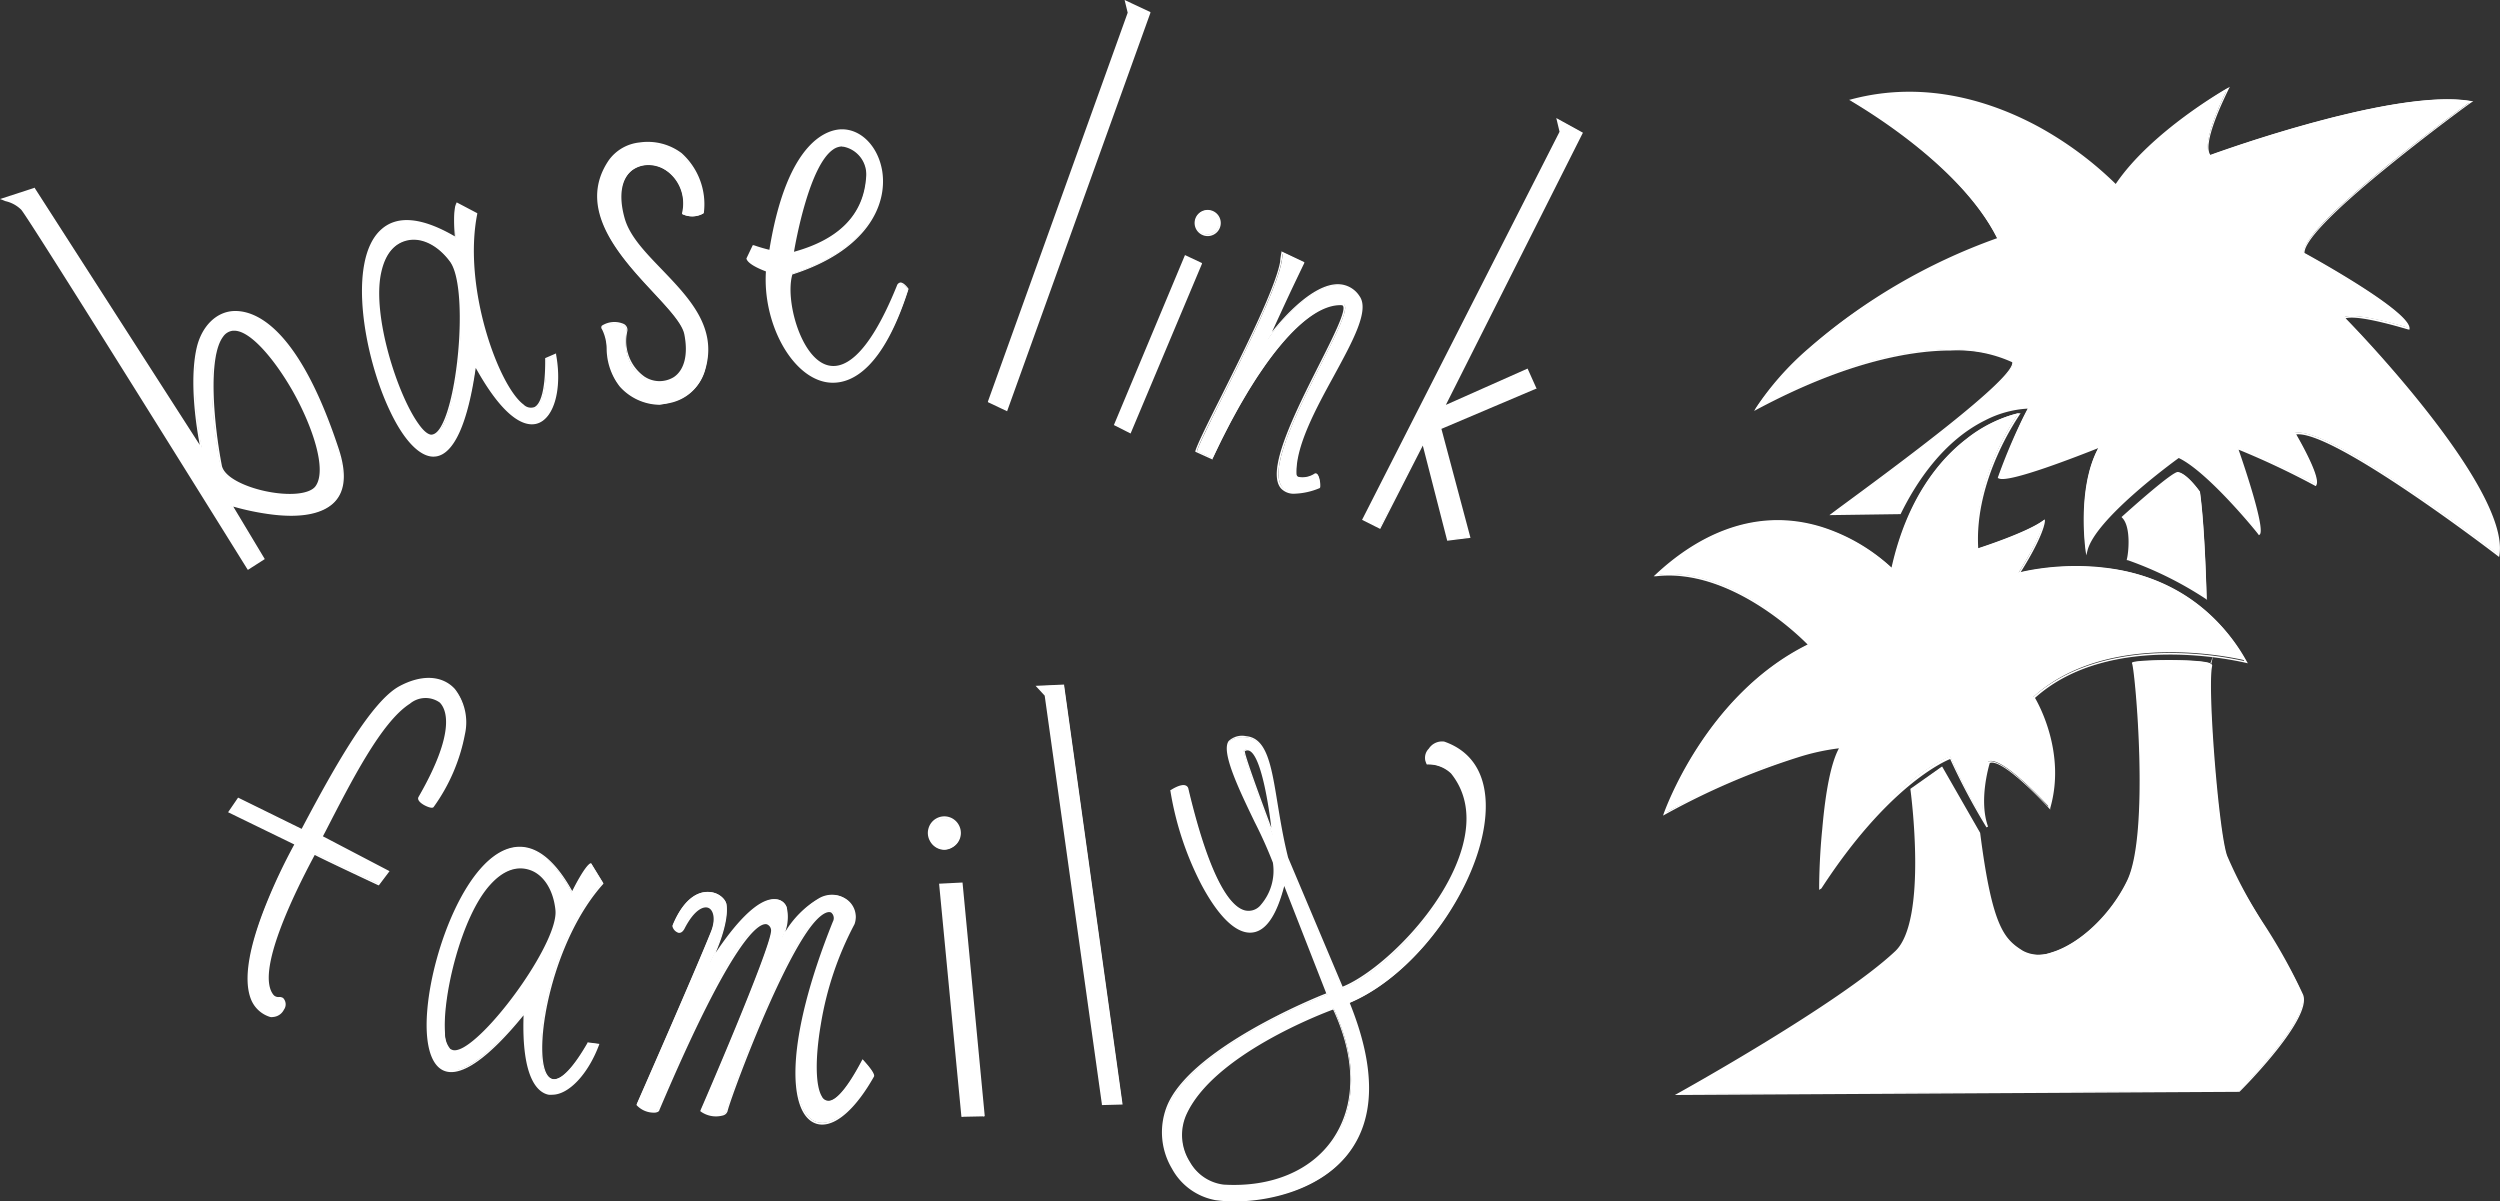 <svg xmlns="http://www.w3.org/2000/svg" viewBox="0 0 275.32 132.31">
  <rect x="0" y="0" width="275.32" height="132.31" fill="#333333" stroke="none"/>
  <g fill="#fff">
    <path d="M182.4 63.32c8.77-1 16.84 7.65 16.84 7.65-11.49 5.59-15.91 18.6-15.91 18.6 13.24-7.08 19.36-7.28 19.36-7.28-2.1 3.56-2.25 15.36-2.25 15.36 7.85-12.07 14.33-14.32 14.33-14.32a67.37 67.37 0 004 7.6c-1.1-3 .2-7.07.2-7.07 1.5-.71 6.69 5 6.69 5 1.86-6.45-1.72-12.12-1.72-12.12 8.54-7.77 23.37-4 23.37-4-8.08-14.36-25-9.68-25-9.68 2.77-4.39 2.8-5.81 2.8-5.81-1.81 1.39-7.33 3.15-7.33 3.15-.58-7.89 4.54-14.9 4.54-14.9s-10.61 1.86-13.95 17.1c-.01.09-11.96-12.31-25.97.72z"/>
    <path d="M200.34 98v-.34s0-3 .34-6.35c.38-4.37 1-7.36 1.84-8.9a24.69 24.69 0 00-4.53 1 79.71 79.71 0 00-14.62 6.29l-.22.12.08-.24c.05-.13 4.54-13 15.84-18.6-.92-.94-8.54-8.43-16.66-7.52h-.29l.22-.2c4-3.74 10.45-7.67 18.32-5.22a20.42 20.42 0 017.65 4.47c1.74-7.79 5.42-12 8.21-14.15a14.62 14.62 0 015.77-2.85h.24l-.14.2c0 .07-5 7-4.53 14.7.81-.26 5.55-1.83 7.18-3.09l.16-.13v.21c0 .06-.06 1.46-2.69 5.65a28.14 28.14 0 019.29-.48 20 20 0 0115.63 10.27l.12.21-.23-.06c-.14 0-14.8-3.7-23.21 3.87.4.68 3.42 6.09 1.68 12.13v.17l-.12-.13c-1.42-1.57-5.32-5.49-6.54-5-.13.44-1.21 4.18-.19 7l-.17.09a71.12 71.12 0 01-4-7.53c-.8.32-6.94 3.1-14.18 14.25zm2.53-15.81l-.09.16c-1.87 3.15-2.19 13-2.23 15 7.69-11.71 14.12-14 14.18-14.08h.09v.09a61.55 61.55 0 003.63 6.92 14.24 14.24 0 01.42-6.38c1.45-.69 5.88 4 6.69 4.93 1.72-6.28-1.72-11.82-1.75-11.88l-.05-.07.06-.05c4.44-4 10.58-4.9 15-4.92h.18a38.42 38.42 0 018.16.89 19.84 19.84 0 00-15.37-10 27.79 27.79 0 00-9.46.54l-.24.07.13-.21c2.13-3.37 2.63-5 2.75-5.54-2 1.36-7 2.95-7.16 3h-.12v-.13c-.52-7.07 3.58-13.52 4.41-14.75a15.3 15.3 0 00-5.44 2.77c-2.79 2.15-6.47 6.37-8.18 14.21v.18l-.13-.14a20.07 20.07 0 00-7.69-4.55c-7.65-2.37-13.93 1.35-17.91 5 8.6-.75 16.54 7.63 16.62 7.72l.09.09-.12.06c-10.46 5.09-15.1 16.5-15.77 18.31A77.65 77.65 0 01198 83.18a21.76 21.76 0 014.74-1z"/>
    <path d="M210.49 86.92s2 14.41-1.7 17.9c-6.2 5.84-24 15.67-24 15.67l61.78-.33s8-8 7-10.6c-2-4.79-6.84-11.08-8.36-15.3-.95-2.64-2.21-18.6-1.66-21 .18-.76-8.77-.57-8.66-.25.3.91 2 18.68-.56 23.94-2.78 5.77-8.8 9.53-11.6 7.8-2.17-1.34-3.47-2.8-4.77-13.07l-4.14-7.18z"/>
    <path d="M184.45 120.59l.34-.19c.17-.09 17.82-9.89 23.93-15.65 3.61-3.41 1.69-17.68 1.67-17.82v-.06l3.49-2.46 4.19 7.31c1.33 10.41 2.66 11.72 4.73 13a3.79 3.79 0 003.08.18c3.13-.92 6.57-4.17 8.38-7.93 2.49-5.17.9-22.83.55-23.87a.13.13 0 010-.14c.44-.34 7.81-.43 8.68.13a.24.24 0 01.13.25c-.54 2.3.72 18.31 1.65 20.9a48.81 48.81 0 004.15 7.68 61.89 61.89 0 014.21 7.61c1.08 2.61-6.66 10.38-7 10.71zM210.59 87a65.83 65.83 0 01.53 7.6c0 5.39-.71 8.87-2.27 10.33-5.66 5.34-21.15 14.11-23.63 15.5l61.34-.33c.53-.53 7.93-8 6.92-10.46a60.84 60.84 0 00-4.19-7.59 49.25 49.25 0 01-4.17-7.72c-1-2.7-2.22-18.6-1.65-21s0-.05-.19-.11c-1.34-.45-7.62-.33-8.27-.09.38 1.55 1.89 18.84-.58 24-1.83 3.8-5.33 7.1-8.5 8a4 4 0 01-3.24-.2c-2.12-1.3-3.48-2.63-4.82-13.12l-4.07-7.07z"/>
    <path d="M233.81 56.92c1.05 1 .71 4.08.54 4.67a39.83 39.83 0 018.65 4.28s-.17-7.65-.74-11.69c0 0-1.37-2-2.36-2.13-.57-.05-6.09 4.87-6.09 4.87z"/>
    <path d="M243.07 66.06l-.16-.11a39.44 39.44 0 00-8.59-4.26h-.1v-.09c.19-.65.49-3.58-.51-4.58l-.07-.08.08-.07c.92-.83 5.58-5 6.14-4.89 1 .17 2.37 2.09 2.42 2.17.56 4 .73 11.63.74 11.71zm-8.6-4.53a40.22 40.22 0 018.39 4.15c0-1.21-.22-7.83-.72-11.47-.15-.2-1.4-1.92-2.28-2.06-.37 0-3.29 2.44-5.9 4.77.97 1.08.68 3.89.51 4.61z"/>
    <path d="M203.86 11.06S215.77 17.7 220 26.31C199.91 33.82 193.39 45 193.39 45c19.55-10.45 28.28-5.18 28.28-5.18.58 1.78-13.31 11.92-19.93 16.79l7.48-.09c5.93-12.13 14.28-11.67 14.28-11.67-.94 1.11-3.39 7.64-3.39 7.64.92.68 11.14-3.43 11.14-3.43-2.57 4.43-1.52 11.49-1.52 11.49.89-3.68 10.15-10.32 10.15-10.32 3.28 1.51 8.86 8.48 8.86 8.48.72-.53-2.41-9.4-2.41-9.4.85 0 8.67 4 8.67 4 .61-.72-2.28-5.63-2.28-5.63 3.93-.84 22.43 13.4 22.43 13.4 1.27-7.45-17-26.14-17-26.14 1.3-.64 7.12 1.18 7.12 1.18 0-1.93-11.56-8.24-11.56-8.24-.34-3.16 18.43-16.73 18.43-16.73-8.55-1.51-28.74 5.95-28.74 5.95-1.17-1.34 1.93-7.37 1.93-7.37S237 14.5 233 20.42c0 0-13-13.66-29.14-9.36z"/>
    <path d="M275.22 61.34l-.13-.1c-.18-.14-18.09-13.89-22.21-13.4.51.88 2.79 4.91 2.19 5.62v.06H255a88 88 0 00-8.47-4c.63 1.79 3 8.83 2.32 9.36l-.08.06-.06-.08c0-.06-5.54-6.89-8.77-8.42-.71.51-9.23 6.75-10.06 10.23l-.12.49-.08-.5c0-.07-1-6.9 1.4-11.31-1.83.72-10.1 4-11 3.31h-.06v-.07A62.25 62.25 0 01223.3 45a11.6 11.6 0 00-4.68 1.29c-4.65 2.3-7.63 6.89-9.31 10.33l-7.84.11 1-.75c6.34-4.66 19.48-14.34 19.13-16.09a14.55 14.55 0 00-6.74-1.29c-4.21 0-11.33 1.13-21.37 6.49l-.31.17.17-.3a31.9 31.9 0 015.8-6.57 64.64 64.64 0 0120.79-12.16c-4.24-8.45-16-15-16.08-15.11l-.22-.12.24-.06c8.39-2.24 15.9.44 20.72 3.07a38.86 38.86 0 018.4 6.25c3.93-5.82 12.2-10.49 12.28-10.54l.29-.16-.15.29c0 .06-3 5.83-2 7.21 1.3-.47 20.5-7.38 28.73-5.93h.23l-.19.14c-.05 0-4.75 3.44-9.34 7.18-7.51 6.11-9.09 8.49-9.06 9.41.92.5 11.57 6.38 11.57 8.3v.13h-.13c-.06 0-5.44-1.69-6.92-1.23C260 36.74 276.47 54 275.25 61.18zm-22.13-13.71c4.43 0 20.24 12 22 13.35.39-3-2.38-8.44-8-15.62-4.36-5.54-8.93-10.22-9-10.27L258 35l.12-.06c1.22-.61 6.11.83 7 1.12-.43-1.61-7.63-5.91-11.49-8V28c-.32-3 16.19-15.16 18.28-16.68-8.55-1.32-28.26 5.91-28.45 6h-.07v-.05c-1.07-1.21 1.15-5.93 1.76-7.18-1.5.88-8.52 5.19-12 10.41l-.07.11-.08-.09a37.94 37.94 0 00-8.49-6.28c-4.74-2.59-12.1-5.22-20.34-3.11 1.62.94 12.1 7.25 16 15.17v.1h-.1c-18 6.72-25.15 16.51-26.38 18.37 9.9-5.23 16.94-6.34 21.13-6.34h.05c4.6 0 6.77 1.29 6.86 1.34.54 1.66-9.63 9.31-19.2 16.35l-.51.38 7.11-.09c1.7-3.47 4.7-8.06 9.38-10.38a11 11 0 015-1.29h.19l-.12.15c-.86 1-3.06 6.78-3.35 7.54.92.32 7-1.88 11-3.48l.26-.11-.14.25c-2.15 3.7-1.74 9.35-1.57 11 .59-1.52 2.36-3.59 5.3-6.15 2.41-2.1 4.73-3.77 4.75-3.79h.05c3.08 1.42 8.08 7.5 8.82 8.41.22-.73-1.08-5.17-2.5-9.21l-.05-.12h.15c.86 0 7.74 3.55 8.62 4 .25-.65-1.27-3.64-2.33-5.45l-.07-.12h.14a1.56 1.56 0 01.43-.03z"/>
    <path d="M168.16 40.71l-9.15 4.09 15.18-30.19-2.65-1.46.32 1.32-21.72 42.69 1.86.95 4.72-9.32 2.74 10.66 2.3-.27-3.19-11.99 10.48-4.44-.89-2.04z"/>
    <path d="M159.38 59.55l-2.69-10.48-4.69 9.18-2-1 21.75-42.74-.36-1.51 2.94 1.62-.05.08-15.05 29.89 9-4 1 2.23h-.1l-10.39 4.41 3.2 12zm-2.62-11l2.77 10.83 2.11-.25-3.19-12 10.47-4.44-.81-1.86L158.8 45l.12-.25 15.14-30.1-2.37-1.31.28 1.14-21.69 42.63L152 58z"/>
    <path d="M21.8 38.36c-1 4.53.44 11.17.44 11.17L3.79 20.79.27 21.94A4.74 4.74 0 012.4 23c.79.81 24.93 39.6 24.93 39.6L29 61.54l-3.56-5.92s15.43 4.92 11.78-6.13C31 30.46 23.08 32.79 21.8 38.36zm13 15.25c-1.46 2-10 .32-10.5-2.31-1-4.87-1.91-14.7 1.34-15 3.83-.3 11.68 13.84 9.19 17.31z"/>
    <path d="M27.3 62.76l-.06-.08C27 62.29 3.1 23.88 2.33 23.09a3.58 3.58 0 00-1.74-.94L.23 22 0 21.92l3.84-1.25v.06L22 49c-.32-1.66-1.2-6.94-.34-10.7.55-2.37 2.17-4 4.15-4.05s6.89 1.21 11.49 15.17c.89 2.69.73 4.67-.49 5.9S33.3 57.07 30 56.67a28.27 28.27 0 01-4.31-.88l3.47 5.78zM.59 21.94h.06a3.92 3.92 0 011.83 1c.77.8 23.31 37 24.88 39.54l1.53-1-3.64-6.06.25.08c.09 0 8.33 2.61 11.21-.3 1.16-1.17 1.31-3.09.45-5.7-4.57-13.83-9.42-15.12-11.3-15s-3.44 1.62-4 3.89h-.1.1c-1 4.46.42 11.07.43 11.13l.13.55L3.75 20.9zM31.94 54.6a13.51 13.51 0 01-2.8-.32c-2.08-.45-4.61-1.49-4.9-3-.89-4.49-1.58-12 .17-14.34a1.72 1.72 0 011.25-.74c1.29-.1 3.83 1.6 6.74 6.75 2.23 3.94 3.88 8.78 2.51 10.69l-.08-.06.08.06c-.48.7-1.63.96-2.97.96zM25.8 36.42h-.13a1.5 1.5 0 00-1.1.66c-1.72 2.27-1 9.73-.14 14.19.26 1.29 2.57 2.34 4.75 2.81 2.64.57 4.93.35 5.57-.54 1.31-1.82-.39-6.71-2.52-10.48-1.9-3.33-4.59-6.64-6.43-6.64z"/>
    <path d="M60.14 39.54c.17 14.81-10.13-3.64-7.68-16l-2.14-1.12c-.45.65-.16 3.8-.16 3.8-21.87-12.94-2.48 46.78 2.22 14 6.23 11.44 10 5.42 8.78-1.14zM47.47 48c-2.31-.25-6.85-12-5.61-17.92 1-4.59 5.09-4.91 7.77-1.28C52 32 50.25 48.27 47.47 48z"/>
    <path d="M47.74 50.29c-1.53 0-3.26-1.79-4.78-5-2.92-6.08-4.72-16.64-1-20 1.77-1.62 4.5-1.37 8.13.74-.06-.7-.21-3.09.19-3.68v-.07l2.28 1.2v.07c-1.62 8.15 2.38 19 5.1 21a1.13 1.13 0 001.2.28c.79-.4 1.21-2.29 1.18-5.32v-.07l1.2-.52v.12c.68 3.68-.17 6.94-2 7.58-1.09.38-3.41.09-6.85-6.11C51.53 46.6 50 50 48 50.27zm-3-25.84a3.86 3.86 0 00-2.7 1c-1.6 1.47-2.27 4.57-1.9 8.76a33.63 33.63 0 003 11c1.58 3.3 3.35 5.06 4.86 4.83 1.34-.21 3.17-2.08 4.28-9.85v-.3l.15.26c3.44 6.32 5.7 6.65 6.74 6.28 1.67-.59 2.49-3.75 1.88-7.23l-.85.37c0 3.16-.41 5-1.3 5.44a1.31 1.31 0 01-1.4-.3c-1.47-1.11-3.14-4.39-4.27-8.35-.76-2.67-1.88-7.86-.92-12.79l-2-1.05a11.65 11.65 0 00-.1 3.66v.19l-.17-.1a11.12 11.12 0 00-5.28-1.82zm2.78 23.62h-.09c-.44 0-1-.47-1.53-1.26-2.32-3.23-5.17-11.89-4.14-16.81.43-2.06 1.55-3.42 3.07-3.75 1.67-.37 3.49.54 4.88 2.43 2 2.73 1.07 14.84-1 18.35-.33.7-.71 1.04-1.17 1.04zm-.06-.2c.37 0 .74-.26 1.11-.91 2-3.47 2.94-15.44 1-18.13-1.32-1.8-3.11-2.7-4.68-2.36s-2.5 1.62-2.92 3.6c-1 4.69 1.8 13.41 4.13 16.62.51.73.99 1.14 1.38 1.18z"/>
    <path d="M75.2 23.59a2.4 2.4 0 002.24-.08A7.46 7.46 0 0075 17c-2-1.65-6.12-1.77-7.84.73-5.37 7.8 7.53 15.34 8.29 19.12 1.57 7.71-7.57 6.5-6.45-.38.21-1.33-3.11-.92-2.65-.25.89 1.28.11 4.29 2 6.33 2.91 3.2 8 2.34 9.24-1.69 2.18-7.42-7.41-11.4-8.88-16.64-2.4-8.45 7.62-7.45 6.49-.63z"/>
    <path d="M72.65 44.58a6 6 0 01-4.39-2 6.86 6.86 0 01-1.45-4.16 4.9 4.9 0 00-.52-2.17.3.3 0 010-.39 2.57 2.57 0 012.32-.22.73.73 0 01.48.81 4.81 4.81 0 001.85 5 3 3 0 003.28.07c1.17-.8 1.58-2.52 1.14-4.72-.24-1.17-1.71-2.76-3.41-4.59-3.62-3.89-8.58-9.22-4.88-14.6a4.77 4.77 0 013.36-1.92 6.2 6.2 0 014.63 1.17 7.57 7.57 0 012.45 6.61 2.55 2.55 0 01-2.29.15c-.08 0-.12-.09-.11-.16a4.43 4.43 0 00-1.87-4.77 3.17 3.17 0 00-3.58 0c-1.24.95-1.56 2.89-.87 5.34.56 2 2.29 3.77 4.12 5.67 3 3.13 6.13 6.38 4.76 11a5 5 0 01-3.78 3.57 5.66 5.66 0 01-1.24.31zm-5-8.91a2 2 0 00-1.24.33.11.11 0 000 .15 5.06 5.06 0 01.59 2.26 6.69 6.69 0 001.39 4.05 5.69 5.69 0 005.44 1.79 4.83 4.83 0 003.63-3.44c1.34-4.53-1.74-7.73-4.72-10.82-1.84-1.92-3.59-3.73-4.16-5.76-.71-2.53-.37-4.55.94-5.55a3.37 3.37 0 013.8-.05 4.62 4.62 0 012 4.93 2.5 2.5 0 002-.1 7.33 7.33 0 00-2.32-6.4 6 6 0 00-4.47-1.12 4.54 4.54 0 00-3.22 1.83c-3.61 5.25 1.08 10.3 4.85 14.36 1.72 1.85 3.21 3.45 3.46 4.68.46 2.28 0 4.08-1.22 4.93a3.18 3.18 0 01-3.5-.07c-1.58-1-2.3-3-1.93-5.24a.53.53 0 00-.37-.6 2.11 2.11 0 00-.9-.16zM75.3 23.6z"/>
    <path d="M98.86 31.53C91.38 50 85.78 34.75 87.18 30.18c21.54-6.84 2.12-30.4-2.38-2.51 0 0-1.3-.33-1.85-.54l-.66 1.31c.21.69 2.17 1.38 2.17 1.38C83.77 39.79 94 50.45 100 31.9c0 0-.8-1.2-1.14-.37zM93 16.08a3.19 3.19 0 012.43 3.55c-.24 3.19-2.07 6.61-8.17 8.25.04 0 2.04-12.52 5.74-11.8z"/>
    <path d="M91.73 42.15a4.25 4.25 0 01-.83-.08c-3.8-.74-6.91-6.53-6.55-12.18-.39-.15-2-.76-2.15-1.42l.7-1.47h.1a17.44 17.44 0 001.73.51c2-12.3 6.61-13.27 8-13.27 2.16 0 4 1.95 4.43 4.62.58 3.78-1.72 8.75-9.9 11.37-.8 2.74.85 8.92 3.69 9.93 1.71.61 4.46-.4 7.82-8.69a.5.5 0 01.39-.36c.41 0 .85.63.9.71-2.76 8.69-6.14 10.33-8.33 10.33zm-9.33-13.7c.21.52 1.57 1.09 2.09 1.28h.07v.08c-.39 5.58 2.65 11.32 6.38 12.05 2 .39 5.82-.39 9-10-.18-.25-.52-.6-.73-.58s-.17.09-.22.23C95.53 40 92.68 41 90.88 40.38c-2.94-1.05-4.65-7.45-3.79-10.23h.05c8.1-2.58 10.38-7.46 9.81-11.17-.39-2.57-2.17-4.45-4.23-4.45-1.34 0-5.83 1-7.81 13.21v.11h-.1s-1.2-.3-1.78-.51zm4.78-.45v-.15c.06-.39 1.54-9.53 4.4-11.53a1.83 1.83 0 011.48-.32 3.32 3.32 0 012.51 3.65c-.32 4.15-3.09 7-8.24 8.34zm5.55-11.87a1.76 1.76 0 00-1 .35c-2.59 1.81-4.08 10-4.29 11.25 5-1.38 7.63-4.11 7.94-8.12A3.12 3.12 0 0093 16.18a1.36 1.36 0 00-.27-.03z"/>
    <path d="M124 .18l.29 1.22-15.36 42.84 1.93.91 15.71-43.77L124 .18z"/>
    <path d="M110.91 45.29l-2.11-1v-.08L124.19 1.4l-.34-1.4 2.84 1.33v.09zm-1.86-1.1l1.75.83 15.65-43.59-2.31-1.08.25 1.06z"/>
    <path d="M130.55 28.22l-7.75 18.55 1.66.84 7.78-18.59-1.69-.8z"/>
    <path d="M124.51 47.74l-1.84-.93 7.83-18.72 1.87.88v.08zm-1.59-1l1.49.75 7.7-18.4-1.51-.72z"/>
    <circle cx="132.97" cy="24.51" r="1.34"/>
    <path d="M133 26a1.44 1.44 0 111.44-1.44A1.44 1.44 0 01133 26zm0-2.69a1.25 1.25 0 101.24 1.25 1.25 1.25 0 00-1.24-1.3z"/>
    <path d="M149.6 32.66c-3.06-4.26-9.22 3.42-10 4.73 2.24-4.9 2.24-4.89 4-8.48l-2.31-1.09s-.09.73-.14 1c-.82 4.47-8.63 18.6-9.34 20.88l1.73.78c5.23-11.22 10.55-17.12 14.3-17 2.79.11-15.05 24.85-2.55 20.15.18-.07-.06-1.69-.43-1.43-.54.37-2.1.77-2.13 0-.32-6.2 9.01-16.56 6.87-19.54z"/>
    <path d="M142.59 54.37a1.91 1.91 0 01-1.5-.56c-1.73-1.92 1.54-8.4 4.16-13.6 1.54-3.05 3-5.94 2.66-6.51a.18.18 0 00-.16-.09c-3.88-.16-9.2 6.16-14.21 16.91v.09l-1.9-.86v-.08c.25-.82 1.39-3.12 2.84-6 2.52-5.06 6-12 6.5-14.85 0-.26.13-1 .14-1v-.14l2.52 1.19v.09c-1.61 3.36-1.71 3.57-3.55 7.58 1.34-1.72 4.48-5.17 7.16-5.24a2.83 2.83 0 012.47 1.31c1.12 1.55-.71 4.9-2.82 8.78-2 3.65-4.24 7.78-4.12 10.82a.32.32 0 00.19.3 2.36 2.36 0 001.78-.34.21.21 0 01.25 0c.3.17.42 1 .4 1.36 0 .09 0 .22-.13.25a7.73 7.73 0 01-2.68.59zm5-21h.15a.36.36 0 01.33.18c.37.64-.71 2.85-2.65 6.7-2.46 4.88-5.83 11.55-4.19 13.37.61.69 1.92.66 3.9-.09a2 2 0 00-.25-1.24h-.07a2.53 2.53 0 01-2 .36.53.53 0 01-.3-.47c-.12-3.1 2.15-7.26 4.14-10.92s3.88-7.12 2.84-8.58a2.67 2.67 0 00-2.3-1.23c-2.95.09-6.77 4.67-7.58 6l-.18-.09.18-.38c2-4.48 2.1-4.61 3.74-8l-2.1-1c0 .22-.08.67-.12.86-.53 2.89-4 9.84-6.51 14.91-1.4 2.8-2.51 5-2.8 5.91l1.55.7c5-10.64 10.3-16.95 14.23-16.95z"/>
    <path d="M26.26 87.94l-1 1.44 7.28 3.55s-9.51 16.64-2.76 18.9c1 .33 2-1.32 1.29-1.87-.24-.19-.73 0-1-.32-2.58-3 4.28-15.1 4.55-15.65.55.31 7.12 3.38 7.12 3.38l1-1.4-7.32-3.83c3-5.93 6.39-12.64 9.67-14.78 2.86-1.87 7.12-.08 1.09 10.4-.28.49 1.35 1.22 1.5 1 7-10.41 2.42-16.45-3.71-13.09-2.79 1.53-6.48 7.71-10.71 15.73z"/>
    <path d="M30.06 112a.79.79 0 01-.3 0 3.31 3.31 0 01-2.14-2c-.81-2.13-.24-5.63 1.69-10.43a62.17 62.17 0 013.1-6.57l-7.29-3.55 1.1-1.61 7 3.44c3.79-7.18 7.7-14 10.71-15.68 2.47-1.35 4.77-1.25 6.16.27a6 6 0 011.11 5 20.11 20.11 0 01-3.44 8c-.16.24-.87-.09-1.16-.27-.46-.29-.65-.59-.51-.83 4.25-7.37 3-9.73 2.34-10.4a2.69 2.69 0 00-3.29.13c-3.14 2-6.43 8.5-9.33 14.13l-.25.47 7.34 3.84-1.17 1.55h-.07c-.26-.12-6.09-2.85-7-3.34a2.28 2.28 0 01-.11.21c-2 3.76-6.52 12.78-4.4 15.24a.73.73 0 00.58.2.74.74 0 01.45.11 1 1 0 01.09 1.28 1.45 1.45 0 01-1.21.81zm-4.65-22.66l7.28 3.54-.06.1c-.06.11-6.72 11.86-4.82 16.81a3.09 3.09 0 002 1.94 1.11 1.11 0 001.23-.67c.18-.32.27-.78 0-1a.56.56 0 00-.34-.07.89.89 0 01-.72-.27c-2.12-2.46 1.83-10.75 4.38-15.47l.15-.29v-.09l.09.05c.51.29 6.32 3 7 3.35l1-1.27-7.3-3.82.33-.65c2.91-5.71 6.22-12.18 9.41-14.26 1.29-.85 2.71-.89 3.53-.11 1.58 1.49.74 5.37-2.29 10.64-.06.1 0 .23.12.32a2 2 0 001.22.56C51.2 83.34 52.12 78.34 50 76c-1.33-1.45-3.54-1.53-5.93-.23-3 1.63-7.06 8.85-10.67 15.69v.09l-7-3.45z"/>
    <path d="M64.79 114.85c-7.43 12.82-6.84-8.3 1.58-17.67l-1.26-2.06c-.72.33-2.11 3.18-2.11 3.18-12.15-22.3-26 38.94-5.23 13.18-.5 13 5.81 9.77 8.13 3.51zm-15.2.77c-1.85-1.39.27-13.84 4.34-18.27 3.18-3.45 6.9-1.62 7.34 2.88.39 3.97-9.45 17.07-11.68 15.39z"/>
    <path d="M60.82 120.56a1.75 1.75 0 01-.4 0c-1.13-.22-3-1.67-2.76-8.75-3.87 4.75-6.9 6.86-8.76 6.11-1.5-.61-2.17-3.1-1.83-6.84.6-6.72 4.45-16.72 9.35-17.74 2.34-.49 4.56 1.12 6.6 4.79.31-.63 1.41-2.76 2-3.06h.08l1.35 2.2v.06c-5.56 6.17-7.65 17.5-6.37 20.67.22.54.52.82.89.85.89.06 2.21-1.35 3.73-4v-.06l1.3.17v.04c-1.21 3.29-3.37 5.56-5.18 5.56zm-2.94-9.37v.29c-.12 3.09.06 8.34 2.59 8.85 1.73.34 4.05-2 5.31-5.26l-.93-.11C63.25 117.69 62 119 61 119c-.45 0-.81-.35-1.05-1-.69-1.71-.46-5.38.6-9.36.71-2.67 2.4-7.71 5.75-11.46l-1.18-1.92a12.15 12.15 0 00-1.95 3.1l-.09.17-.09-.17c-2-3.7-4.2-5.33-6.48-4.86-2.12.44-4.29 2.77-6.11 6.55a33.92 33.92 0 00-3.08 11c-.33 3.65.29 6.07 1.7 6.64s3.79-.16 8.72-6.27zm-7.81 4.67a.89.89 0 01-.54-.16 2.67 2.67 0 01-.67-1.88c-.37-4 1.62-12.86 5-16.54 1.42-1.54 3.08-2.15 4.56-1.66s2.72 2.26 2.95 4.6c.33 3.36-6.67 13.3-10.2 15.28a2.38 2.38 0 01-1.1.36zm-.42-.32c.3.22.78.15 1.42-.21 3.5-2 10.43-11.77 10.1-15.09-.22-2.22-1.3-3.92-2.82-4.43s-3 .12-4.34 1.6c-3.24 3.53-5.32 12.45-5 16.4a2.57 2.57 0 00.6 1.73z"/>
    <path d="M74.1 101.89c.05.28.68 1.16 1.16.22 2.07-4 4.22-2.36 3.08.47-1.9 4.68-8.19 19-8.19 19 .59.74 2.14 1.05 2.34.58C83.2 96.93 85 101.69 85 102.46c-.16 2.25-7.79 19.82-7.79 19.82.79.71 2.68.74 2.83 0 .28-1.3 5.18-14.59 8.81-19.84 2.32-3.36 3.42-2 3-1-8.82 22-1.6 27.67 4.31 17 .16-.28-1.15-1.69-1.15-1.69-6.83 13-6.6-5.1-1-15.1 1-1.73-2.61-6.75-7.87 1.68a5.9 5.9 0 00.47-3.44c-.36-1.07-2.89-2.64-8.41 6.2 0 0 2.18-4.28 1.76-6.62-.23-1.12-3.63-3-5.86 2.42z"/>
    <path d="M90.55 123.85a2.11 2.11 0 01-.93-.21c-2.75-1.3-3.26-8.79 2.1-22.14a.8.8 0 00-.18-1c-.42-.22-1.33.2-2.62 2.06-3.67 5.32-8.55 18.65-8.79 19.8a.71.71 0 01-.54.49 2.88 2.88 0 01-2.46-.47v-.07c.08-.17 7.63-17.58 7.79-19.79a.74.74 0 00-.47-.73c-.85-.21-3.73 1.37-11.84 20.47 0 .1-.15.23-.44.27a2.58 2.58 0 01-2.07-.83v-.06c.06-.14 6.32-14.36 8.18-19 .57-1.39.29-2.41-.25-2.65s-1.57.19-2.64 2.27c-.23.44-.49.5-.67.47a1 1 0 01-.67-.73v-.05c1.42-3.45 3.22-3.8 4.16-3.7A2.1 2.1 0 0180 99.52c.28 1.57-.57 4-1.19 5.41 1.82-2.72 4.56-6.16 6.67-5.9a1.36 1.36 0 011.16.89 4.78 4.78 0 01-.16 2.69A10.72 10.72 0 0190.07 99a2.82 2.82 0 012.93-.1 2.36 2.36 0 011.11 2.87 35.86 35.86 0 00-3.72 11.08c-.63 3.71-.59 6.74.12 7.9a.82.82 0 00.73.48c.62 0 1.76-.8 3.68-4.45l.07-.13.1.11c.4.44 1.33 1.49 1.16 1.8-1.9 3.37-3.98 5.29-5.7 5.29zm.75-23.62a.66.66 0 01.33.08 1 1 0 01.28 1.26c-2.46 6.11-3.87 11.48-4.08 15.54-.18 3.39.5 5.7 1.87 6.35 1.73.82 4.21-1.14 6.35-5A4.46 4.46 0 0095 117c-1.55 2.92-2.82 4.41-3.79 4.44a1 1 0 01-.9-.58c-1.56-2.56 0-12.71 3.59-19.18a2.17 2.17 0 00-1-2.6c-2.66-1.58-5.78 3-6.67 4.38l-.17-.09a5.78 5.78 0 00.46-3.37 1.14 1.14 0 00-1-.77c-1-.11-3.26.63-7.23 7l-.17-.1s2.16-4.28 1.76-6.56a1.93 1.93 0 00-1.7-1.2c-.88-.1-2.58.24-3.94 3.55a.82.82 0 00.5.53c.17 0 .32-.09.46-.36 1.14-2.2 2.25-2.67 2.91-2.36s1 1.38.35 2.91c-1.81 4.48-7.73 17.94-8.17 18.93a2.48 2.48 0 001.85.72c.09 0 .25 0 .29-.15 7.87-18.55 10.94-20.87 12.07-20.59a.91.91 0 01.62.93c-.16 2.2-7.18 18.43-7.77 19.8a2.72 2.72 0 002.21.38c.16 0 .37-.15.41-.34.24-1.15 5.13-14.54 8.82-19.88 1.21-1.84 2.05-2.21 2.51-2.21z"/>
    <path d="M108.36 122.94l-2.45-25.65-2.38.12 2.45 25.58"/>
    <path d="M105.88 123l-2.46-25.68 2.58-.13.01.09 2.44 25.65-.19.01-2.44-25.55-2.18.11 2.44 25.48-.2.02z"/>
    <path d="M105.53 91a1.72 1.72 0 10-.71 2.33 1.72 1.72 0 00.71-2.33"/>
    <path d="M104 93.59a1.83 1.83 0 01-1.6-1 1.8 1.8 0 01-.14-1.38 1.81 1.81 0 013.34-.34 1.81 1.81 0 01-.74 2.46 1.78 1.78 0 01-.86.26zm0-3.44a1.71 1.71 0 00-.76.19 1.63 1.63 0 00-.67 2.2 1.62 1.62 0 002.87-1.54 1.67 1.67 0 00-1-.79 1.84 1.84 0 00-.44-.06z"/>
    <path d="M114.31 75.58l.83.95 6.3 45.07 2.13-.09-6.42-46.06-2.84.13z"/>
    <path d="M121.35 121.7v-.09l-6.3-45-1-1.08 3.14-.14v.08l6.44 46.17zm-6.83-46l.71.81 6.29 45 1.94-.08-6.4-45.86z"/>
    <path d="M148.55 110.56l-.07-.18.02-.02.08.19-.03.01z"/>
    <path d="M159 81.84c-.89-.3-2.5 1.24-1.82 2.32a3.77 3.77 0 012.72 1c6.2 7.75-5.95 21.32-12.08 23.68l-6.05-14.32c-1.76-7.08-1.36-13.07-4.55-13.33-.59-.05-1.45 0-1.82.5-1.22 1.69 3.76 10 4.87 13.3.94 2.81-4.16 14.22-9.46-8.09-.21-.89-1.79.18-1.79.18 1.47 9.73 9.24 23.16 12.42 10.18l4.78 12.21s-15 5.81-17.61 12.45c-1.74 4.44 1.18 9.54 5.3 10.16 5.5.82 22.74-1.57 14.59-21.6 11.77-4.88 20.84-25.15 10.5-28.64zm-22 .82c2.18-1.38 3.22 9.6 3.18 9.3.21.4-3.45-9.17-3.18-9.3zm-2.2 47.9c-3.05-.18-5.82-4.2-4.23-7.8 3.12-7 16.29-11.69 16.29-11.69 5.37 11.42-1.04 20.13-12.05 19.49z"/>
    <path d="M136 132.31a15.16 15.16 0 01-2.14-.14 6.84 6.84 0 01-4.8-3.48 7.83 7.83 0 01-.57-6.82c2.48-6.33 16.3-12 17.57-12.47l-4.63-11.83c-.9 3.49-2.19 5.21-3.86 5.14s-3.52-2-5.29-5.34a34.48 34.48 0 01-3.39-10.29V87h.06s1.07-.72 1.62-.5a.49.49 0 01.31.39c2.46 10.34 4.74 13 6.22 13.37a1.72 1.72 0 001.76-.62 5.74 5.74 0 001.32-4.64 48.37 48.37 0 00-2-4.46c-1.75-3.63-3.73-7.75-2.87-8.93a2.14 2.14 0 011.91-.54c2.29.19 2.79 3.2 3.47 7.38.3 1.81.63 3.87 1.17 6l6 14.21c4.06-1.63 11.34-8.56 13.21-15.48.86-3.19.43-5.88-1.27-8a3.65 3.65 0 00-2.63-1h-.06v-.05a1.41 1.41 0 01.24-1.68 1.74 1.74 0 011.7-.78c2.87 1 4.45 3.29 4.57 6.71.12 3.67-1.45 8.25-4.32 12.57s-6.8 7.87-10.66 9.49c2.91 7.19 2.84 12.79-.2 16.66s-8.53 5.21-12.44 5.21zm5.39-35.39l4.92 12.59h-.09c-.15.06-15 5.87-17.55 12.4a7.65 7.65 0 00.57 6.64 6.59 6.59 0 004.65 3.38c3.63.54 10.73-.31 14.36-4.92 3-3.82 3.05-9.38.13-16.55v-.09h.09c3.84-1.6 7.73-5 10.66-9.46 2.8-4.22 4.4-8.87 4.28-12.45-.11-3.33-1.65-5.59-4.44-6.54a1.56 1.56 0 00-1.48.72 1.29 1.29 0 00-.25 1.41 3.69 3.69 0 012.73 1c1.75 2.18 2.19 4.93 1.31 8.18-1.9 7-9.34 14.07-13.42 15.65h-.09l-6.09-14.4c-.54-2.18-.88-4.24-1.18-6.06-.66-4.09-1.15-7-3.29-7.21-.6 0-1.4 0-1.73.45-.79 1.09 1.25 5.33 2.89 8.74a45.19 45.19 0 012 4.48 5.93 5.93 0 01-1.37 4.88 1.92 1.92 0 01-1.95.67c-1.54-.41-3.88-3.08-6.36-13.51a.33.33 0 00-.19-.26c-.36-.13-1.08.25-1.39.45 1.05 6.83 5.15 15.25 8.48 15.4 1.58.07 2.87-1.76 3.74-5.29zm-5.5 33.77h-1.13a5.16 5.16 0 01-3.89-2.59 5.73 5.73 0 01-.42-5.35c3.1-7 16.22-11.7 16.35-11.74h.08v.08c2.56 5.45 2.56 10.73 0 14.5-2.15 3.25-6.14 5.1-10.95 5.1zm10.89-19.5c-1.13.42-13.21 5-16.15 11.61a5.52 5.52 0 00.41 5.16 4.94 4.94 0 003.73 2.5c5.25.31 9.62-1.53 12-5 2.57-3.78 2.58-8.83.05-14.27zm-6.63-19.09v-.11c-.05-.16-.28-.78-.56-1.54-2.67-7.22-2.73-7.73-2.56-7.83a.75.75 0 011 .1c1.53 1.33 2.28 8.33 2.35 9.24v.09zm-3.06-9.37c0 .52 1.83 5.47 2.62 7.6l.3.83c-.25-2.16-1.07-7.77-2.38-8.46a.53.53 0 00-.54.03z"/>
  </g>
</svg>